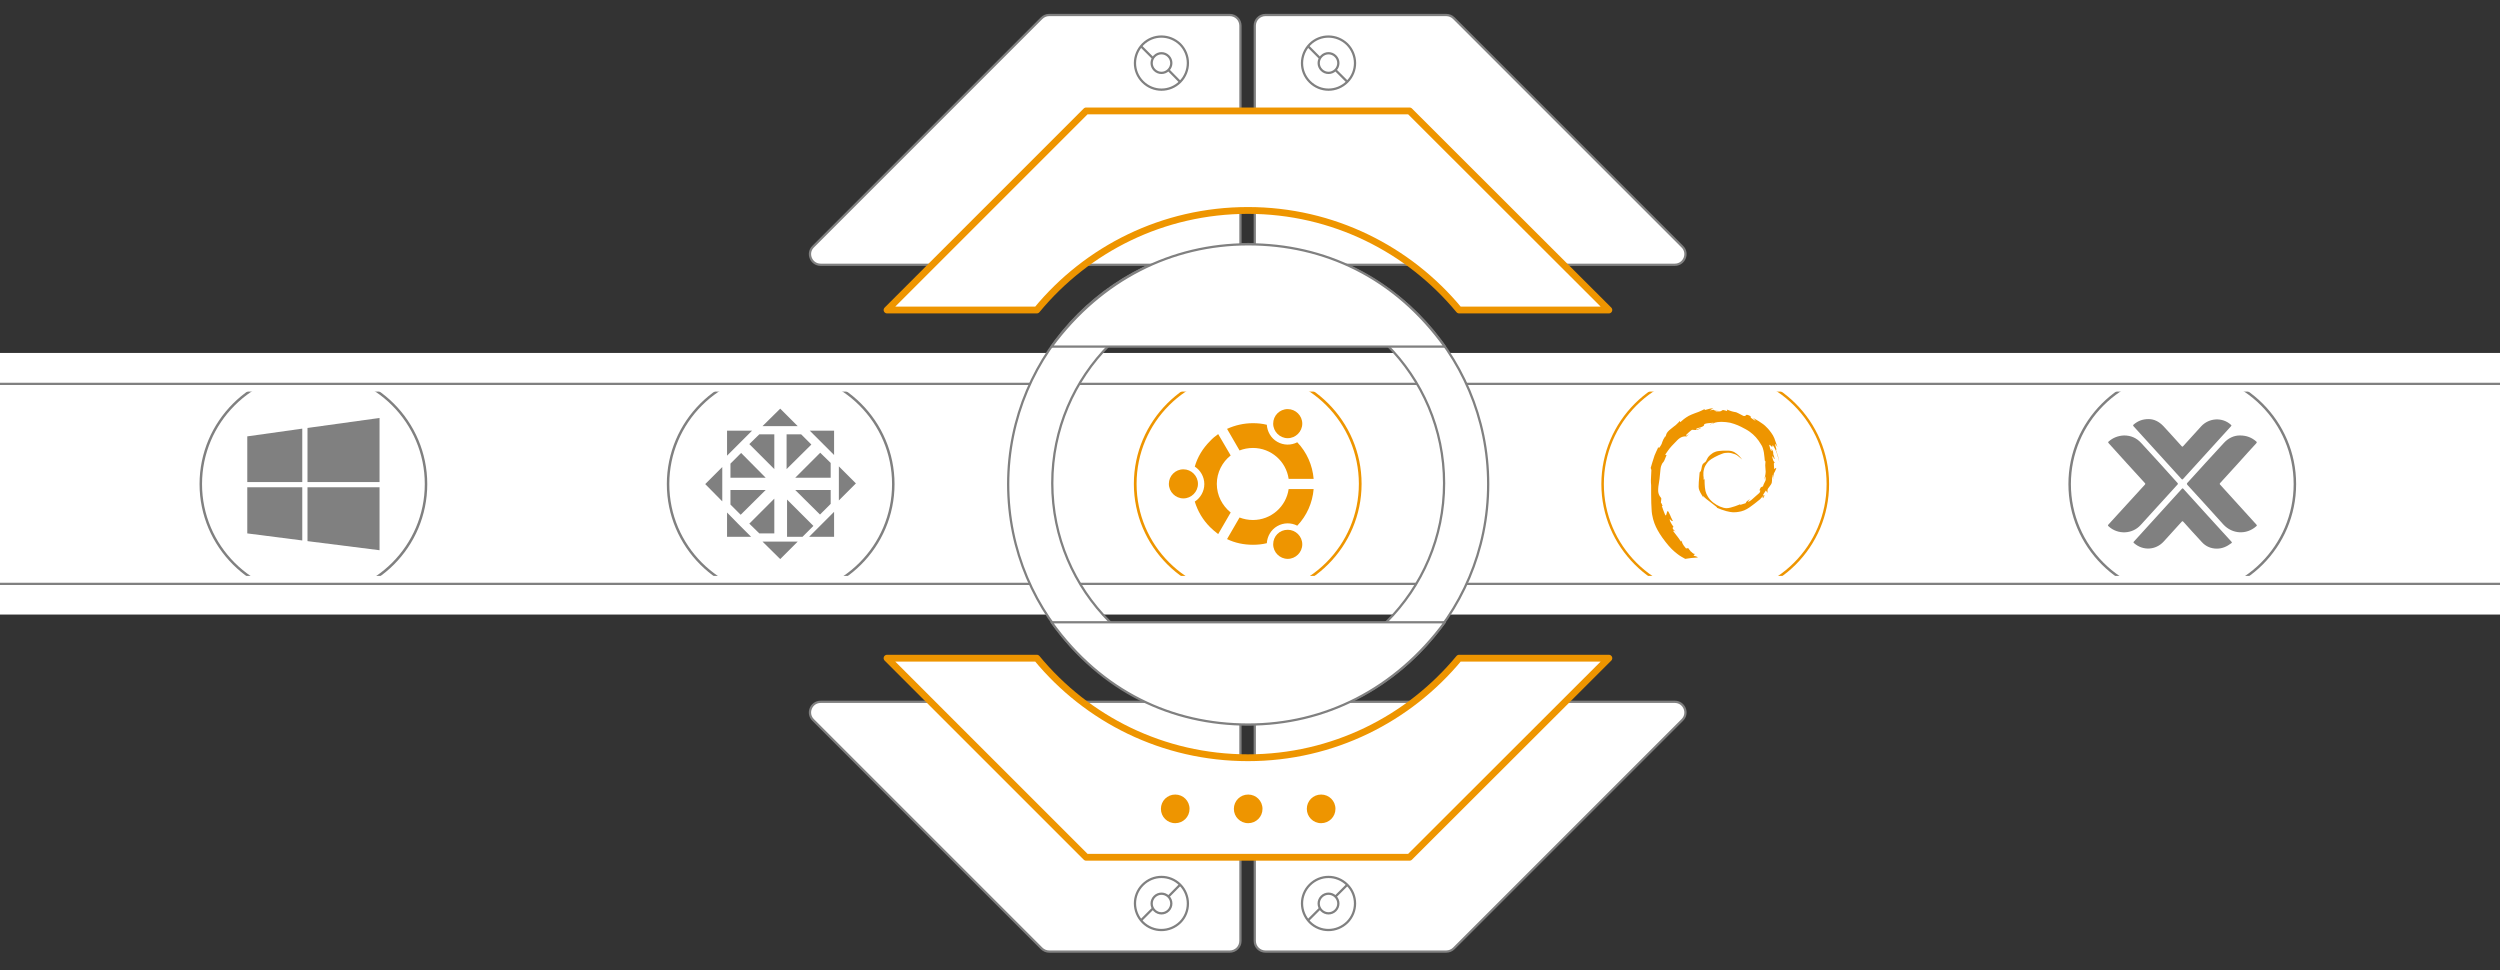 <?xml version="1.0" encoding="utf-8"?>
<!-- Generator: Adobe Illustrator 26.0.1, SVG Export Plug-In . SVG Version: 6.00 Build 0)  -->
<svg version="1.1" id="Layer_1" xmlns="http://www.w3.org/2000/svg" xmlns:xlink="http://www.w3.org/1999/xlink" x="0px" y="0px"
	 viewBox="0 0 1100 426.8" style="enable-background:new 0 0 1100 426.8;" xml:space="preserve">
<rect x="0" y="0" width="1100" height="426.8" fill="#333333" stroke="none"/>
<style type="text/css">
	.st0{fill:#FFFFFF;}
	.st1{fill:#EE9500;}
	.st2{fill:#808080;}
	.st3{fill-rule:evenodd;clip-rule:evenodd;fill:#808080;}
	.st4{fill:#FFFFFF;stroke:#808080;stroke-linecap:round;stroke-linejoin:round;stroke-miterlimit:10;}
	.st5{fill:none;stroke:#808080;stroke-linecap:round;stroke-linejoin:round;stroke-miterlimit:10;}
	.st6{fill:none;stroke:#808080;stroke-miterlimit:10;}
	.st7{fill:#FFFFFF;stroke:#EE9500;stroke-width:3;stroke-linecap:round;stroke-linejoin:round;stroke-miterlimit:10;}
</style>
<path class="st0" d="M0,169.5h1100v86.9H0V169.5z"/>
<circle class="st0" cx="549" cy="212.9" r="49.5"/>
<path id="svg-ico" class="st1" d="M549,263c-27.6,0-50.1-22.5-50.1-50.1s22.5-50.1,50.1-50.1s50.1,22.5,50.1,50.1S576.6,263,549,263
	z M549,164c-27,0-48.9,21.9-48.9,48.9s21.9,48.9,48.9,48.9s48.9-21.9,48.9-48.9C597.9,186,576,164,549,164z"/>
<path id="svg-ico_00000180367108488220245190000016234945940878315674_" class="st1" d="M566.6,233.1c3.5,0,6.4,2.9,6.4,6.4
	s-2.9,6.4-6.4,6.4s-6.4-2.9-6.4-6.4C560.2,235.9,563,233.1,566.6,233.1z M551.3,197.1c8,0,14.6,5.9,15.7,13.6h11
	c-0.5-6-3-11.7-7.2-16.1c-2.7,1.4-6,1.4-8.8-0.2c-2.8-1.6-4.4-4.5-4.6-7.5c-2-0.5-4-0.7-6.1-0.7c-4,0-7.9,0.9-11.4,2.5l5.5,9.5
	C547.2,197.5,549.2,197.1,551.3,197.1L551.3,197.1z M535.4,212.9c0-5,2.4-9.6,6.1-12.5L536,191c-1.3,0.9-2.5,1.9-3.6,3.1
	c-3.2,3.2-5.5,7-6.7,11.2c2.5,1.6,4.2,4.5,4.2,7.7s-1.7,6.1-4.2,7.7c1.3,4.2,3.5,8,6.7,11.2c1.1,1.1,2.4,2.2,3.6,3.1l5.5-9.5
	C537.8,222.5,535.4,218,535.4,212.9z"/>
<path id="svg-ico_00000058566139901468791570000007439265604588470188_" class="st1" d="M520.7,206.5c3.5,0,6.4,2.9,6.4,6.4
	s-2.9,6.4-6.4,6.4s-6.4-2.9-6.4-6.4S517.1,206.5,520.7,206.5z M567,215.2c-1.1,7.7-7.7,13.6-15.7,13.6c-2.1,0-4.1-0.4-5.9-1.1
	l-5.5,9.5c3.5,1.7,7.4,2.5,11.4,2.5c2.1,0,4.1-0.2,6.1-0.7c0.2-3,1.8-5.9,4.6-7.5s6.1-1.6,8.8-0.2c4.2-4.4,6.7-10.1,7.2-16.1H567
	L567,215.2z M566.6,180c3.5,0,6.4,2.9,6.4,6.4s-2.9,6.4-6.4,6.4s-6.4-2.9-6.4-6.4S563,180,566.6,180z"/>
<circle class="st0" cx="343.5" cy="213" r="49.6"/>
<path class="st2" d="M343.5,263.1c-27.6,0-50.1-22.5-50.1-50.1s22.5-50.1,50.1-50.1s50.1,22.5,50.1,50.1S371.1,263.1,343.5,263.1z
	 M343.5,164c-27,0-49,22-49,49s22,49,49,49s49-22,49-49S370.5,164,343.5,164z"/>
<g>
	<path class="st3" d="M319.9,189.5h11l-11,11V189.5z M356.3,189.5H367v10.7L356.3,189.5z M367,225.2v11h-11L367,225.2z M330.5,236.2
		h-10.6v-10.7l4.8,4.9L330.5,236.2z M321.4,204l4.7-4.7l10.8,10.9h-15.5V204z M336.9,215.6l-11,10.9l-4.5-4.5v-6.4H336.9z
		 M310.3,213l7.5-7.5v15.1L310.3,213z M349.9,210.2l11-11l4.6,4.5v6.5H349.9z M365.5,221.7l-4.7,4.7l-10.9-10.8h15.6V221.7z
		 M369.1,205.2l7.5,7.5l-7.5,7.5V205.2z M346.3,219.8l11.6,11.6l-4.8,4.8h-6.8L346.3,219.8L346.3,219.8z M351,238.3l-7.7,7.7
		l-7.8-7.7H351z M329.7,230.4l11-11v15.3h-6.6L329.7,230.4z M346.1,206.4l10.9-10.8l-4.5-4.5h-6.4V206.4z M351,187.5l-7.7-7.7
		l-7.8,7.7H351z M329.7,195.4l11,11v-15.3h-6.6L329.7,195.4z"/>
</g>
<g>
	<g>
		<circle class="st0" cx="754.7" cy="213" r="49.6"/>
		<path id="svg-concept" class="st1" d="M754.7,263.1c-27.6,0-50.1-22.5-50.1-50.1s22.5-50.1,50.1-50.1s50.1,22.5,50.1,50.1
			S782.4,263.1,754.7,263.1z M754.7,164c-27,0-49,22-49,49s22,49,49,49s49-22,49-49S781.7,164,754.7,164z"/>
		
			<animate  accumulate="none" additive="replace" attributeName="opacity" begin="1s" calcMode="linear" dur="1s" fill="remove" repeatCount="indefinite" restart="always" values="0;1;0">
			</animate>
	</g>
	<path id="svg-ico_00000049904829199699325240000017892008067715143317_" class="st1" d="M726.4,211.2c0,0.6,0,1.7,0.1,2.3v3.9
		c0,2.5,0.1,5.8,0.2,6.7c0.1,3,1,5.8,1.9,7.7s2.1,3.9,4.2,6.6c2.1,2.7,3.4,3.9,5.2,5.3c1.1,0.9,2.4,1.6,3.5,2.2
		c1.8-0.3,3.6-0.5,5.4-0.6c0,0,0.1,0,0.1-0.1c0-0.2-1.6-0.7-1.8-0.7c-0.1,0,0.4-0.6,0.5-0.7c0.1-0.2-0.2-0.1-0.3-0.1
		c-0.2,0-0.4-0.2-0.5-0.3s-0.3-0.2-0.3-0.2l-0.3-0.3c-0.1-0.1-0.2-0.2-0.3-0.2c-0.1-0.1-0.3-0.3-0.3-0.4c-0.3-0.3-0.6-0.7-0.7-0.9
		c-0.1-0.2-0.1-0.2-0.4-0.2s-0.3,0.1-0.6,0.1s-0.2-0.1-0.4-0.3c-0.1-0.2-0.3-0.4-0.4-0.5c-0.1-0.1-0.2-0.3-0.3-0.4
		c-0.1-0.1-0.1-0.2-0.2-0.3c-0.1-0.1-0.6-1-0.6-1.2v-0.8l-0.4,0.6c0,0-0.7-1-1.1-1.6c-0.5-0.6-2.1-2.7-2.3-3s0.1-0.3,0.2-0.3
		s0.9,0.4,0.9,0.4s-0.3-0.2-0.7-0.5s-0.8-1-0.8-1.1s0.2-0.1,0.2-0.2s0.1-0.1,0.2-0.2s-0.1-0.3-0.3-0.6s-0.6-0.8-0.8-1.3
		s-0.4-0.6-0.4-0.8s-0.1-0.2-0.1-0.6c0-0.4,0-0.3,0.3,0.1c0.2,0.4,0.8,0.6,1,0.6s-0.1-0.3-0.7-1.6c-0.2-0.6-0.7-1.6-0.9-2
		s-0.4-0.8-0.6-0.8c-0.4,0-0.5,1.9-0.9,1.9c-0.3,0-1.7-4.2-1.7-4.2h0.4c0,0-0.3-0.4-0.4-0.8c-0.1-0.4-0.4-0.6-0.4-0.6s0.1-0.6,0.1-1
		s0.1-0.6,0.1-0.8s-0.1-0.3-0.7-1.1c-0.5-0.8-0.7-1.7-0.7-2.3s0-1.1,0.1-2s0.4-2.4,0.5-3.3c0.1-0.9,0.3-2.7,0.4-4
		c0.1-1.3,0.4-2,0.7-2.6s0.7-0.7,1.1-1.7c0.4-0.9,0.9-2.2,0.9-2.2l-0.7-0.1c0,0,0.1,0,0.2-0.2c0.2-0.2,0.2-0.4,1.1-1.6
		c0.8-1.2,2.3-2.8,4-4.5c1.7-1.8,3.2-1.8,3.6-1.8h0.7c0.1,0,0-0.1,0.7-0.8c0.4-0.4,0.1-0.3,0-0.1s-0.7,0.6-0.8,0.6
		c-0.2,0-0.3-0.2-0.3-0.2s0.3-0.4,1.3-1.3s1.3-1.1,1.6-1.1s0.7,0.1,1.3,0.1c1.3,0,2.5-0.9,2.5-1s-0.1,0.1-1.2,0.5
		c-0.9,0.3-1.1,0.3-1.1,0.3s0.2-0.4,0.4-0.5c0.1-0.1,0.9-0.2,2-0.6c1-0.4,1.2-0.6,1.2-1s0.9-0.6,1.8-0.7c1-0.1,2-0.2,2.1-0.2
		s0.3,0,0.3,0.1s-0.3,0.2-0.9,0.3c-0.8,0.2-0.7,0.4-0.7,0.4s0.3-0.2,0.7-0.3s0.7-0.2,0.9-0.2c0.1,0,0-0.2,0.2-0.2
		c0.1,0,0.2-0.1,0.6-0.2c0.4-0.1,1.4-0.3,2.6-0.3c1.2,0,3,0.2,3.9,0.4s2.6,0.8,3.3,1.1s2,0.9,3.6,1.8s2,1.3,3.1,2.2
		c1,0.9,1.6,1.6,2.5,2.8c0.9,1.3,1.1,1.8,1.5,2.4c0.5,1,0.9,3,0.9,3.5c0.1,0.5,0.3,2.6,0.3,2.8s0.1,0.2,0.2,0.2s0.1,0.2,0.1,0.6
		c0,0.4-0.1,0.6-0.1,1.3s0.2,2.3,0.2,2.9c0,1.3-0.7,3.6-0.7,3.6l0.7-1.7v1.6c0,0.2-0.1,0.4-0.4,1c-0.3,0.6-0.7,1.4-0.7,1.7
		s-0.5,0.3-0.6,0.4c-0.1,0.1-0.3,0.2-0.4,0.2c-0.1,0-0.5,1-0.6,1.2c-0.1,0.3,0.2,0.2,0.3,0.2s0,0.3-0.1,0.6
		c-0.1,0.2-0.2,0.5-0.4,0.6c-0.2,0.2-0.6,0.5-1.6,1.4s-2.4,2.3-3.1,2.3c-0.5,0-0.1-0.3,0.2-0.5s0.4-0.5,0.3-0.5
		c-0.1,0-1.1,0.8-1.3,1s-0.1,0.2-0.3,0.5c-0.1,0.3-0.4,0.3-1.1,0.5c-0.7,0.2-1.1,0.4-1.3,0.4c-0.1,0-0.2-0.2-0.2-0.2
		s-3.9,1.7-5.9,1.7c-1.6,0-4-1-5.9-2.5s-3-3.4-3.4-5.1c-0.4-1.7-0.4-4.8-0.4-5.2c0-0.5-0.1-0.1-0.1,0.1c0,0.1-0.2,0-0.2,0.1
		s-0.1,0.2-0.1,0v-0.9c0-0.4-0.1-0.5-0.1-0.8v-1.4c0-0.4,0.1-0.9,0.4-2c0.3-1,1.3-2.4,2-3.1c0.7-0.6,1.5-1.1,2.6-1.7
		c1.1-0.6,2.3-1.1,3.1-1.4c0.9-0.4,1.8-0.5,2.8-0.5s2.3,0.4,3.1,0.7c0.7,0.3,1.6,1,2,1.4c0.5,0.4,1.1,0.9,1.1,0.9s-0.4-0.5-0.6-0.7
		c-0.2-0.2-0.7-0.9-1.1-1.2c-0.3-0.3-0.9-0.8-1.7-1.3s-2-0.7-2.5-0.7H758c-0.5,0-2.5,0.2-3,0.4s-1.3,0.5-1.6,0.8
		c-0.3,0.2-0.6,0.4-0.8,0.6c-0.3,0.2-0.6,0.6-0.9,0.9c-0.3,0.3-1,1.8-1.1,2s-0.8,0.6-1.3,1.1c-0.4,0.5-0.6,1.7-0.7,2.3
		c-0.1,0.7-0.3,1-0.5,1.2c-0.3,0.2-0.3,0.4-0.3,0.7c0,0.9-0.4,3.1-0.4,5.9c0,1.2,0.6,2.1,0.8,2.6c0.3,0.5,0.8,1.4,1,1.7
		c0.2,0.4,0.3,0.4,0.3,0.4l-0.3-0.8c0,0,1.2,1.2,1.5,1.4s1.3,1,1.7,1.3s1.8,1.4,2.3,1.8c0.5,0.4,0.8,0.6,0.8,0.7c0,0-0.1,0-0.1,0.1
		c0,0,0.4,0.2,2,0.8c3.3,1.2,5,1.2,5.5,1.2c0.6,0,1.4,0,3.2-0.4s3.5-1.6,4.3-2.2c0.8-0.6,2.2-1.6,2.5-1.9c0.3-0.3,0.8-0.6,1-0.8
		s0.3-0.2,0.5-0.4s0.4-0.5,0.8-0.9s0.8-0.5,0.8-0.5s-0.4,0.5-0.5,0.6c-0.1,0.2,0.1,0.1,0.3,0.1s-0.2,0.5-0.2,0.5
		c0,0.2,0.8-1.3,0.8-1.5s-0.4,0-0.5,0s-0.2,0-0.2-0.1s0.2-0.4,0.5-0.9s0.8-1.2,0.8-1.2l0.7,1.1v-1.3c0-0.5,0.6-1.1,0.8-1.4
		c0.1-0.2,0.4-0.5,0.7-1c0.4-0.5,0.5-1.3,0.5-1.9V210c0,0,0.1-0.2,0.2-0.3c0.2-0.2,0.1,0.1,0.1,0.4c0,0.3,0.2,0.6,0.2,0.6v-0.5
		c0-0.2-0.1-0.1-0.1-0.3s-0.2-0.1-0.2-0.2s0.1-0.1,0.1-0.6c0-0.3,0.1-0.4,0.1-0.1c0,0.1,0.2,0.1,0.2,0.5c0.1,0.3,0.3,0.8,0.3,0.8
		s-0.2-0.6-0.2-1.3c0-0.8,0.3-1,0.5-1.4c0.1-0.4,0.3-0.5,0.5-1.1c0.1-0.6,0.3-0.6,0-0.6s-0.4,0.5-0.6,0.5c-0.2,0-0.3-1.5-0.3-2.2
		s0.2-0.7,0.2-0.6c0.1,0.1,0,0.1,0.2,0c0.1-0.1,0-0.1-0.3-0.4c-0.3-0.3-0.5-0.9-0.7-1.7c-0.2-0.7,0-0.7,0.1-0.7s0.2,0.3,0.4,0.7
		c0.1,0.4,0.3,0.5,0.4,0.5c0.1-0.1-0.3-1.7-0.5-1.9c-0.1-0.3-0.1-1-0.1-1.2s-0.3-0.8-0.6-1.2c-0.3-0.5-0.1,0-0.1,0.6
		c0.1,0.6-0.5-0.2-0.7-1.2c-0.3-1-0.4-1.4-0.2-1.4s0.9,0.9,1.1,0.9c0.2,0,0.3-0.8,0.3-0.8s1,1.5,1.4,2.6c0.3,0.7,0.7,1.8,0.9,2.7
		s0.6,2.3,0.6,2.3s-0.4-2.1-0.6-2.8l-0.8-2.4c-0.2-0.2-0.1-0.3,0-0.3s0.2,0,0.1-0.3s-0.7-2.3-0.5-2.3c0.1,0,1,1.5,1,1.5
		s-0.8-2.4-1.4-4c-0.6-1.6-2.1-3.4-2.8-4.2s-1.8-1.8-2.6-2.3c-0.8-0.6-2.1-1.4-2.5-1.6c-0.5-0.2-1.5-0.9-1.5-0.9s0.7,0.8,0.9,1
		c0.3,0.2,0.1,0.3,0.1,0.3s-1.6-1-1.8-1.2c-0.2-0.1-0.2-0.3-0.2-0.6s-1.3-0.8-1.7-0.8s-0.5,0.4-0.7,0.5s-0.8,0-0.8,0
		s-1.6-0.8-2.3-1.2s-1.1-0.5-1.9-0.6c-0.8-0.1-3.1-1-3.1-1l0.2,0.7c0,0-1.5-0.5-1.8-0.5c-0.6,0-0.7,0.6-1.5,0.6h-1.6
		c-0.3,0-0.3-0.2-0.1-0.2s0.3-0.1,0.5-0.1s0.7-0.2,0.7-0.2s-0.8,0.2-1.3,0.2c-0.6,0-0.7-0.4-1-0.4s-1.6,0.3-1.6,0.3l0.6-0.4
		c0.3-0.2,0.9-0.5,0.9-0.5h-0.7c-0.7,0-2.3,0.6-2.9,0.7c-0.6,0.1,0.1-0.5,0.1-0.5s-0.9,0.3-1.5,0.7c-0.7,0.4-1.9,0.8-3,1.2
		s-2,0.8-2.8,1.2c-0.7,0.4-1.6,1-2.1,1.4s-1.2,1-1.4,1.2s-0.3,0.1-0.3-0.1s-0.1-0.3-0.1-0.3s-0.1,0.2-0.6,0.7s-1.4,1.4-1.8,1.6
		c-0.4,0.3-1.1,0.9-1.5,1.2s-1.2,1-1.4,1.3s-0.5,0.6-0.7,1.3s-0.2,0.8-0.4,0.8s-0.2,0.1-0.3,0.4c-0.1,0.3-0.4,0.5-0.5,0.8
		s-0.3,0.7-0.5,1.2c-0.1,0.5-0.4,1.2-0.7,1.6c-0.3,0.4-0.6,1-0.8,1s-0.3-0.5-0.3-0.5s-0.1,0.3-0.2,0.7c-0.2,0.4-1,2.1-1.4,3.1
		c-0.4,1.1-1.7,5.4-1.7,5.5s0.3,0.7,0.3,0.9C726.6,207.2,726.4,210.6,726.4,211.2L726.4,211.2z"/>
</g>
<g>
	<circle class="st0" cx="960.2" cy="213" r="49.6"/>
	<path class="st2" d="M960.2,263.1c-27.6,0-50.1-22.5-50.1-50.1s22.5-50.1,50.1-50.1s50.1,22.5,50.1,50.1S987.8,263.1,960.2,263.1z
		 M960.2,164c-27,0-49,22-49,49s22,49,49,49s49-22,49-49S987.2,164,960.2,164z"/>
	<g>
		<path class="st2" d="M934.6,191.6c3,0,5.5,1.1,7.5,3.3c5.4,5.8,10.7,11.7,16,17.6c0.2,0.3,0.3,0.4,0,0.7
			c-5.4,5.9-10.8,11.9-16.2,17.8c-3.7,4.1-10.1,4.3-14.1,0.6c-0.4-0.3-0.4-0.5,0-0.9l15.9-17.4c0.3-0.3,0.3-0.5,0-0.8
			c-5.3-5.8-10.6-11.6-15.9-17.5c-0.3-0.4-0.3-0.5,0.1-0.8C929.7,192.6,932,191.7,934.6,191.6L934.6,191.6z M985.5,191.6
			c3,0,5.2,0.9,7.2,2.6c0.3,0.3,0.4,0.4,0.1,0.8c-2.6,2.8-5.1,5.6-7.7,8.5c-2.7,3-5.5,6-8.2,9c-0.4,0.4-0.2,0.6,0.1,0.9
			c5.3,5.8,10.5,11.6,15.8,17.4c0.3,0.4,0.3,0.5-0.1,0.8c-4.3,3.8-10.5,3.4-14.4-0.8c-5.2-5.8-10.5-11.6-15.8-17.4
			c-0.3-0.4-0.4-0.6,0-1c5.3-5.8,10.6-11.7,16-17.5C980.4,192.8,982.9,191.6,985.5,191.6L985.5,191.6z M945.4,184.4
			c2.4,0,4.6,1.1,6.5,3.1c2.7,2.9,5.3,5.8,8,8.8c0.3,0.3,0.4,0.3,0.7,0c2.6-2.9,5.3-5.8,7.9-8.7c3.5-3.8,9.4-4.1,13.1-0.7
			c0.3,0.3,0.3,0.4,0,0.7l-21,23.1c-0.3,0.4-0.5,0.3-0.8,0l-21-23.1c-0.3-0.3-0.3-0.5,0-0.8C940.7,185.2,942.7,184.4,945.4,184.4
			L945.4,184.4z M975.4,241.4c-2.6,0-4.9-1-6.6-2.9c-2.7-2.9-5.4-5.9-8.1-8.9c-0.3-0.3-0.5-0.4-0.8,0c-2.6,2.9-5.3,5.8-7.9,8.7
			c-3.5,3.8-9.1,4.1-13,0.7c-0.4-0.3-0.3-0.5,0-0.8l21-23.1c0.3-0.3,0.4-0.3,0.7,0c7,7.7,14,15.5,21.1,23.2c0.3,0.3,0.3,0.5,0,0.7
			C979.8,240.5,977.8,241.4,975.4,241.4L975.4,241.4z"/>
	</g>
</g>
<g>
	<circle class="st0" cx="137.9" cy="213" r="49.6"/>
	<path class="st2" d="M137.9,263.1c-27.6,0-50.1-22.5-50.1-50.1s22.5-50.1,50.1-50.1S188,185.4,188,213S165.6,263.1,137.9,263.1z
		 M137.9,164c-27,0-49,22-49,49s22,49,49,49s49-22,49-49S164.9,164,137.9,164z"/>
	<g>
		<path class="st2" d="M108.8,234.7l24.2,3.1v-23.4h-24.2V234.7z M108.8,212.1H133v-23.5l-24.2,3.4V212.1z M135.3,188.3v23.8H167
			v-28.2L135.3,188.3z M135.3,238.1l31.7,4v-27.7h-31.7V238.1z"/>
	</g>
</g>
<path class="st0" d="M0,155.3h1100v17H0V155.3z M0,253.4h1100v17H0V253.4z"/>
<path class="st4" d="M0,168.9h1100 M1100,256.9H0"/>
<g>
	<path class="st0" d="M549.2,107.1c-58.3,0-105.6,47.3-105.6,105.6s47.3,105.6,105.6,105.6S654.8,271,654.8,212.7
		S607.5,107.1,549.2,107.1z M549.2,298.9c-47.6,0-86.2-38.6-86.2-86.2s38.6-86.2,86.2-86.2s86.2,38.6,86.2,86.2
		S596.9,298.9,549.2,298.9z"/>
	<circle class="st5" cx="549.2" cy="213" r="105.6"/>
	<circle class="st5" cx="549.2" cy="212.6" r="86.2"/>
	<path class="st4" d="M461.6,6.6h79.5c2.6,0,4.7,2.1,4.7,4.7v100.5c0,2.6-2.1,4.7-4.7,4.7h-180c-4.2,0-6.3-5.1-3.3-8L458.3,8
		C459.2,7.1,460.4,6.6,461.6,6.6L461.6,6.6z M636.3,6.6h-79.5c-2.6,0-4.7,2.1-4.7,4.7v100.5c0,2.6,2.1,4.7,4.7,4.7h180.1
		c4.2,0,6.3-5.1,3.3-8L639.7,8C638.8,7.1,637.6,6.6,636.3,6.6z"/>
	<path class="st6" d="M519.3,36c-4.6,4.6-11.9,4.6-16.5,0s-4.5-11.9,0-16.5c4.6-4.6,11.9-4.5,16.5,0C523.8,24.1,523.8,31.4,519.3,36
		z"/>
	<path class="st6" d="M514.1,30.8c-1.7,1.7-4.4,1.7-6.1,0s-1.7-4.4,0-6.1s4.4-1.7,6.1,0S515.8,29.1,514.1,30.8z M519.2,36l-5.1-5.2
		 M507.2,25.5l-5.2-5.2 M592.8,36c-4.6,4.6-11.9,4.6-16.5,0s-4.5-11.9,0-16.5c4.6-4.6,11.9-4.5,16.5,0
		C597.3,24.1,597.4,31.4,592.8,36z"/>
	<path class="st6" d="M587.6,30.8c-1.7,1.7-4.4,1.7-6.1,0c-1.7-1.7-1.7-4.4,0-6.1s4.4-1.7,6.1,0C589.3,26.4,589.3,29.1,587.6,30.8z
		 M592.8,36l-5.2-5.2 M580.7,25.5l-5.2-5.2"/>
	<path class="st4" d="M461.6,418.7h79.5c2.6,0,4.7-2.1,4.7-4.7V313.5c0-2.6-2.1-4.7-4.7-4.7h-180c-4.2,0-6.3,5.1-3.3,8l100.5,100.5
		C459.2,418.2,460.4,418.7,461.6,418.7L461.6,418.7z M636.3,418.7h-79.5c-2.6,0-4.7-2.1-4.7-4.7V313.5c0-2.6,2.1-4.7,4.7-4.7h180.1
		c4.2,0,6.3,5.1,3.3,8L639.7,417.3C638.8,418.2,637.6,418.7,636.3,418.7L636.3,418.7z"/>
	<g>
		<path class="st6" d="M519.3,389.3c-4.6-4.6-11.9-4.6-16.5,0s-4.5,11.9,0,16.5c4.6,4.6,11.9,4.5,16.5,0
			C523.8,401.3,523.8,393.9,519.3,389.3z"/>
		<path class="st6" d="M514.1,394.5c-1.7-1.7-4.4-1.7-6.1,0s-1.7,4.4,0,6.1s4.4,1.7,6.1,0S515.8,396.2,514.1,394.5z M519.2,389.3
			l-5.1,5.2 M507.2,399.8L502,405"/>
	</g>
	<g>
		<path class="st6" d="M592.8,389.3c-4.6-4.6-11.9-4.6-16.5,0s-4.5,11.9,0,16.5c4.6,4.6,11.9,4.5,16.5,0
			C597.3,401.3,597.4,393.9,592.8,389.3z"/>
		<path class="st6" d="M587.6,394.5c-1.7-1.7-4.4-1.7-6.1,0c-1.7,1.7-1.7,4.4,0,6.1s4.4,1.7,6.1,0
			C589.3,398.9,589.3,396.2,587.6,394.5z M592.8,389.3l-5.2,5.2 M580.7,399.8l-5.2,5.2"/>
	</g>
	<path id="svg-concept_00000021811885087667254010000005372428017193708941_" class="st7" d="M707.9,136.4H642
		c-22.1-26.7-55.5-43.8-92.9-43.8s-70.8,17-92.9,43.8h-65.9l87.6-87.6h142.3L707.9,136.4 M707.9,289.6H642
		c-22.1,26.7-55.5,43.8-92.9,43.8s-70.8-17-92.9-43.8h-65.9l87.6,87.6h142.3L707.9,289.6"/>
	<path class="st4" d="M462.7,152.5c21.9-29.7,53-45,86.5-45s64.5,14.4,86.5,45H462.7z M635.7,273.8c-21.9,29.7-53,45-86.5,45
		s-64.5-14.4-86.5-45H635.7z"/>
	<g>
		<path id="svg-ico_00000163771398183347766870000000645397621304457399_" class="st1" d="M523.4,355.9c0,3.5-2.8,6.3-6.3,6.3
			s-6.3-2.8-6.3-6.3s2.8-6.3,6.3-6.3S523.4,352.4,523.4,355.9z"/>
	</g>
	<g>
		<path id="svg-ico_00000163772053490867880950000000273889067704665998_" class="st1" d="M555.5,355.9c0,3.5-2.8,6.3-6.3,6.3
			s-6.3-2.8-6.3-6.3s2.8-6.3,6.3-6.3S555.5,352.4,555.5,355.9z"/>
	</g>
	<g>
		<path id="svg-ico_00000170278554350610739950000008421757259264714396_" class="st1" d="M587.6,355.9c0,3.5-2.8,6.3-6.3,6.3
			s-6.3-2.8-6.3-6.3s2.8-6.3,6.3-6.3S587.6,352.4,587.6,355.9z"/>
	</g>
	
		<animateMotion  accumulate="none" additive="replace" begin="1s" calcMode="paced" dur="3s" fill="freeze" path="M0, 0 205 0 0" restart="always">
		</animateMotion>
</g>
</svg>
